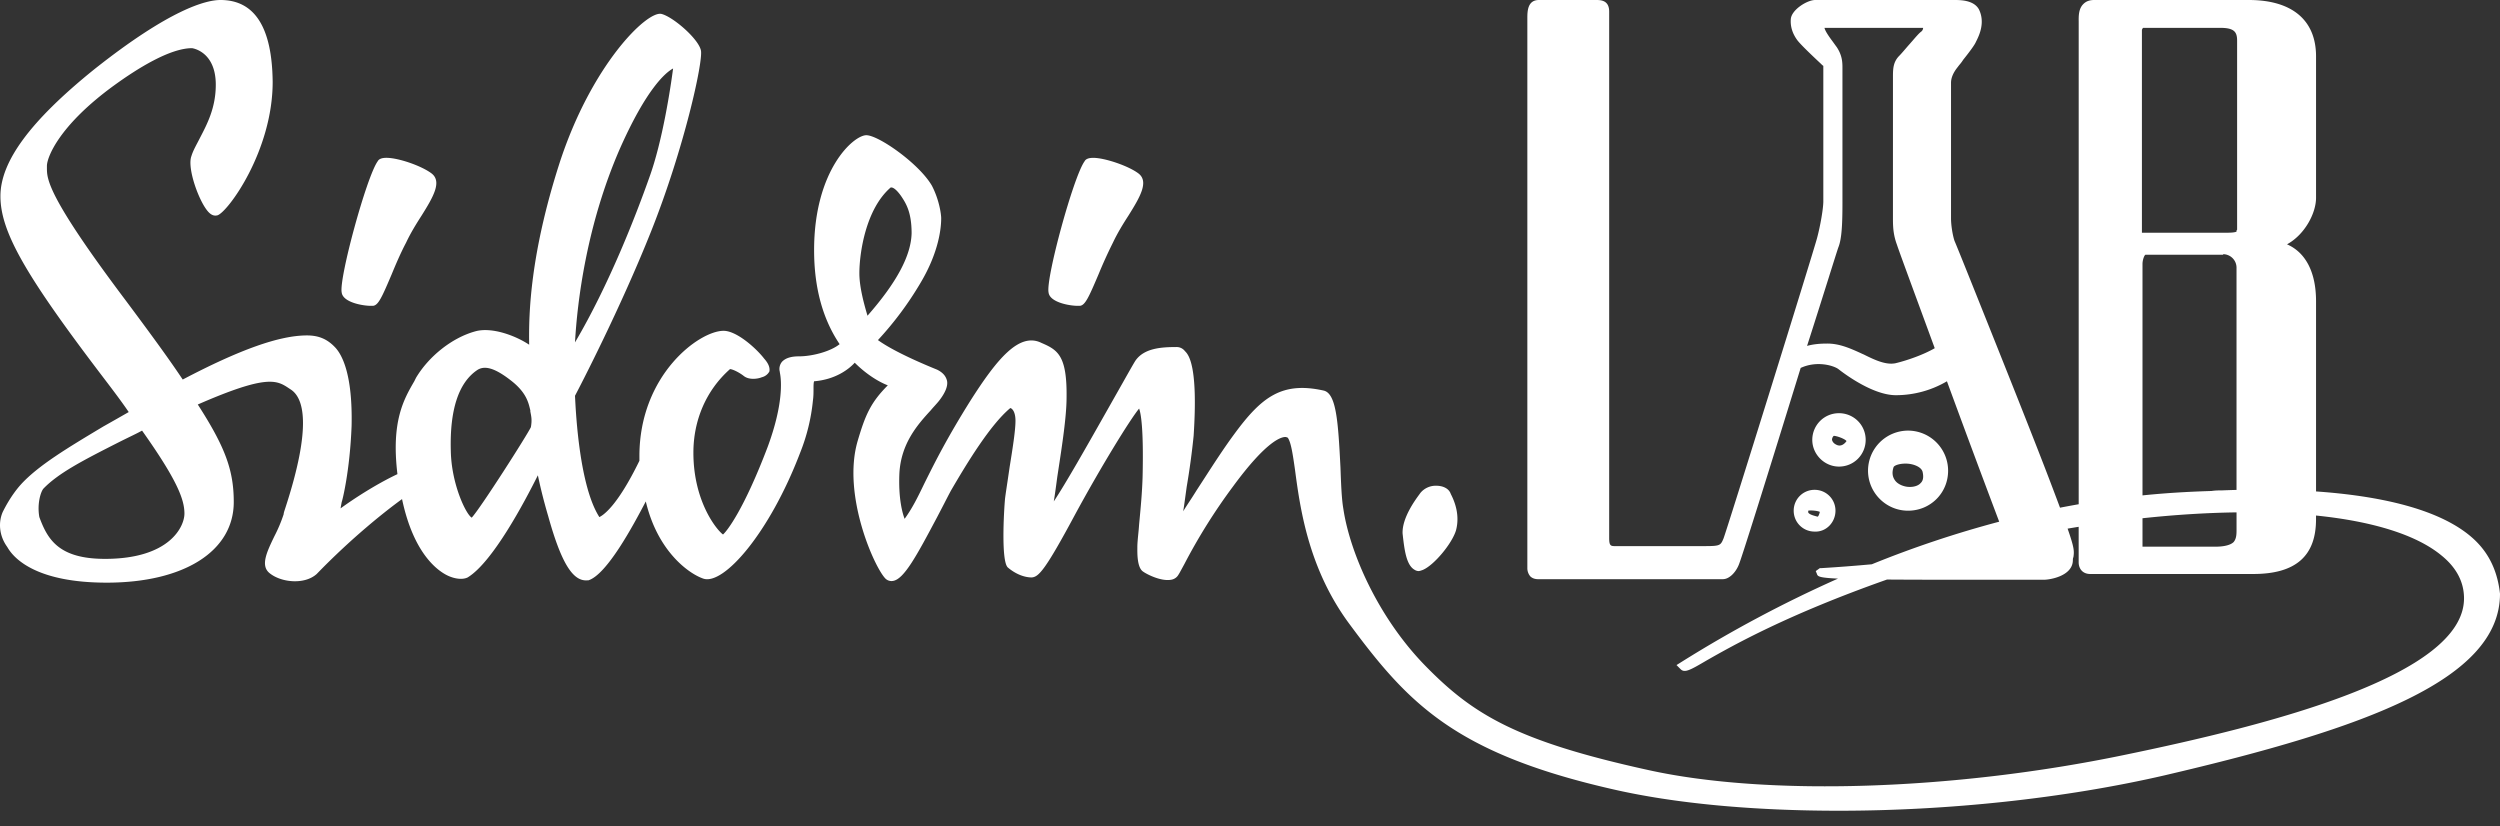 <svg xmlns="http://www.w3.org/2000/svg" fill="none" viewBox="0 0 115 38"><rect x="0" y="0" width="115" height="38" fill="#333333" stroke="none"/><path fill="#fff" fill-rule="evenodd" d="M106.537 22.606c2.725.19 5.756.754 7.315 2.248.694.667 1.041 1.495 1.148 2.456 0 3.95-6.167 6.193-15.43 8.356-4.618 1.067-9.984 1.628-14.976 1.628-3.871 0-7.555-.32-10.519-1.014-7.18-1.656-9.316-3.951-11.986-7.555-1.869-2.51-2.27-5.233-2.51-7.048l-.008-.062c-.103-.718-.183-1.279-.338-1.486-.011 0-.023-.005-.035-.01a.175.175 0 0 0-.072-.017c-.187 0-.854.16-2.403 2.27a26.424 26.424 0 0 0-2.242 3.576l-.131.24c-.06.111-.103.191-.136.24a.47.47 0 0 1-.347.241c-.454.08-1.095-.24-1.282-.374-.273-.174-.269-.812-.267-1.07v-.05c0-.177.02-.373.04-.588.015-.143.03-.294.04-.454l.027-.285c.05-.537.111-1.182.134-1.904.053-2.242-.08-2.937-.16-3.15-.401.48-1.736 2.643-2.937 4.858-1.388 2.59-1.682 2.884-2.002 2.91-.347 0-.748-.16-1.095-.454-.32-.267-.187-2.589-.133-3.176.03-.231.07-.497.114-.788l.1-.68c.133-.828.266-1.656.266-2.11 0-.347-.107-.507-.187-.56-.026-.027-.053-.027-.08 0-.907.774-1.949 2.482-2.696 3.764-.1.184-.206.391-.32.613-.101.195-.208.402-.32.615-.935 1.762-1.522 2.856-2.03 2.936a.395.395 0 0 1-.347-.106c-.507-.508-2.002-3.845-1.281-6.327.347-1.175.587-1.762 1.388-2.563-.347-.133-.934-.454-1.521-1.041-.267.294-.881.774-1.87.854-.026.08-.026.214-.026.347 0 .16 0 .347-.027.534a8.778 8.778 0 0 1-.587 2.403c-1.415 3.71-3.524 6.113-4.458 5.793-.694-.24-2.109-1.282-2.643-3.55-.587 1.12-1.789 3.363-2.643 3.63h-.053c-.668.053-1.201-.828-1.789-2.937-.267-.907-.4-1.521-.48-1.895-.614 1.228-2.083 4.004-3.23 4.698-.214.107-.561.08-.908-.08-.454-.213-1.575-.988-2.11-3.524-.773.561-2.295 1.762-3.924 3.444-.56.507-1.655.4-2.188-.053-.4-.347-.107-.961.24-1.682a6.8 6.8 0 0 0 .427-1.015c0-.053.027-.133.053-.213 1.282-3.898.854-5.152.267-5.526l-.08-.053c-.56-.374-1.014-.641-4.191.747 1.255 1.949 1.655 3.017 1.655 4.485 0 2.269-2.296 3.71-5.846 3.71-3.177 0-4.245-1.067-4.565-1.628l-.054-.08c-.32-.48-.373-1.068-.16-1.548.08-.16.374-.748.828-1.255.79-.87 2.153-1.687 3.728-2.632l.063-.038c.427-.24.8-.453 1.174-.667-.35-.514-.742-1.028-1.174-1.596l-.187-.246C1.116 12.574.02 10.625.02 9.023c0-1.602 1.389-3.47 4.298-5.82C7.817.427 9.472 0 10.14 0c1.575 0 2.376 1.255 2.403 3.764 0 3.177-2.056 5.98-2.536 6.14-.107.027-.24.027-.4-.133-.428-.427-1.015-2.03-.802-2.59.06-.2.165-.4.27-.6.036-.067.07-.134.104-.2l.021-.041c.342-.657.726-1.396.726-2.442 0-1.549-1.094-1.682-1.094-1.682-1.014 0-2.51.934-3.577 1.708-2.536 1.842-3.097 3.31-3.097 3.711v.091c0 .507 0 1.279 3.63 6.102 1.255 1.682 2.03 2.75 2.617 3.631 2.643-1.388 4.458-2.029 5.713-2.029.534 0 .934.16 1.308.56.32.348.8 1.255.747 3.605-.08 2.082-.427 3.443-.454 3.497 0 0-.026.133-.053.294.587-.428 1.602-1.095 2.616-1.576-.293-2.429.294-3.443.774-4.27l.08-.161c.588-.988 1.656-1.842 2.723-2.136.748-.213 1.843.187 2.483.614-.027-1.468.054-4.164 1.388-8.329C27.198 2.99 29.76.481 30.428.641c.534.133 1.708 1.148 1.815 1.682.107.507-.774 4.511-2.296 8.329-1.415 3.55-3.257 7.1-3.497 7.554l.005.098c.038.745.204 4.063 1.116 5.482.16-.08.801-.454 1.842-2.59v-.213c0-3.738 2.75-5.766 3.871-5.766.614 0 1.522.827 1.869 1.281.214.24.267.427.24.587a.532.532 0 0 1-.347.267c-.187.08-.587.134-.827-.053s-.534-.32-.641-.32l-.027.026c-1.068.961-1.655 2.323-1.655 3.818 0 2.242 1.068 3.55 1.362 3.764.186-.16.96-1.148 2.055-4.031.72-1.95.64-3.044.56-3.417v-.027a.515.515 0 0 1 .108-.48c.16-.16.4-.24.774-.24.587 0 1.441-.214 1.868-.561-.774-1.148-1.174-2.59-1.174-4.325 0-3.684 1.815-5.286 2.402-5.286.561 0 2.43 1.308 3.017 2.323.347.667.427 1.334.427 1.495 0 .4-.08 1.521-.96 2.99a15.29 15.29 0 0 1-1.95 2.616c.294.213 1.015.667 2.723 1.361.267.134.4.294.454.507.053.24-.08.561-.374.935-.056.07-.12.14-.186.214-.06.067-.124.137-.187.213-.614.667-1.362 1.522-1.442 2.883-.053 1.148.134 1.842.24 2.109.347-.48.588-.961.908-1.628l.067-.135c.42-.84.979-1.96 2.042-3.656 1.255-1.976 2.27-3.177 3.284-2.67.747.32 1.174.588 1.148 2.51 0 .864-.206 2.207-.385 3.376l-.043.28c-.053.401-.106.802-.16 1.122.539-.808 1.531-2.56 2.294-3.908l.402-.71.445-.786c.324-.573.547-.97.623-1.083.4-.56 1.175-.614 1.869-.614a.48.48 0 0 1 .4.187c.16.16.614.64.4 3.898a34.493 34.493 0 0 1-.32 2.349l-.053.385c-.035.261-.071.522-.107.736.082-.136.184-.293.294-.46.105-.161.216-.331.32-.501l.368-.567c.424-.656.896-1.386 1.367-2.023 1.255-1.708 2.19-2.429 4.112-2.002.587.134.667 1.442.774 3.55.027.748.053 1.442.133 1.896.294 1.976 1.575 4.966 3.764 7.208 2.19 2.242 4.192 3.47 10.278 4.805 5.446 1.202 14.016.935 21.864-.694 6.727-1.388 15.644-3.657 15.644-7.208 0-.747-.347-1.415-1.041-1.975-1.158-.955-3.176-1.57-5.767-1.834v.179c0 1.681-.934 2.51-2.883 2.51h-7.501c-.374 0-.534-.268-.534-.535v-1.635a54.86 54.86 0 0 0-.509.084c.316.904.304 1.04.268 1.31-.026.054-.026.108-.026.161-.027.72-1.068.881-1.335.881H90.76c-1.689 0-2.976-.003-3.958-.01-4.595 1.623-7.053 3.014-8.295 3.72-.774.455-1.014.588-1.201.401l-.187-.187.213-.133a57.734 57.734 0 0 1 7.216-3.844c-.904-.04-.929-.106-.969-.212v-.002l-.054-.133.187-.134h.054a74.985 74.985 0 0 0 2.337-.178 48.759 48.759 0 0 1 5.86-1.959 739.982 739.982 0 0 1-2.404-6.459 4.644 4.644 0 0 1-2.35.64c-1.014 0-2.269-.907-2.642-1.2-.214-.16-.988-.4-1.736-.054-1.548 5.019-2.75 8.863-2.856 9.077-.16.373-.454.64-.72.64h-8.33l-.06.001c-.151.003-.333.007-.474-.134a.579.579 0 0 1-.133-.374V.855c0-.321 0-.855.534-.855h2.616c.213 0 .614 0 .614.534v24.213c0 .32.053.374.24.374H78.4c.72 0 .747-.027.88-.347.134-.32 4.112-13.108 4.299-13.802.16-.587.294-1.388.294-1.709V3.043c0-.016-.01-.022-.025-.031-.008-.006-.019-.012-.029-.022l-.053-.053c-.4-.374-.935-.881-1.095-1.095-.213-.294-.32-.614-.294-.961C82.404.454 83.126 0 83.5 0h6.38c.294 0 .908 0 1.148.427.294.587.027 1.175-.107 1.442l-.027.053c-.053.134-.267.427-.587.828a1.787 1.787 0 0 1-.157.213c-.033.04-.062.076-.083.107-.24.294-.32.534-.32.747v6.22c0 .348.08.801.16 1.042.026.053.373.907.8 1.975l.294.734c1.078 2.693 2.635 6.584 3.39 8.583.142.374.265.7.37.983.293-.057.58-.11.859-.159V1.068.995c-.003-.26-.006-.59.213-.808.134-.134.294-.187.507-.187h7.101c2.003 0 3.097.934 3.097 2.59v6.513c0 .694-.507 1.682-1.335 2.136.855.374 1.335 1.281 1.335 2.616v8.751zm-3.657-.07v-10.23a.62.62 0 0 0-.614-.613v.026h-3.577c-.054.027-.134.24-.134.428v10.641c1.374-.14 2.45-.178 3.177-.203.187-.027.347-.027.481-.027.202-.008.425-.016.667-.022zm-4.325 1.303V25.147H101.92c.4 0 .694-.08.827-.213.134-.16.134-.374.134-.588v-.777c-1.36.018-2.811.108-4.325.27zM39.531 12.574c0 .667.24 1.495.374 1.949 1.361-1.549 2.002-2.777 2.029-3.791 0-.988-.267-1.388-.48-1.709-.188-.267-.348-.4-.455-.4h-.026c-1.148.987-1.442 3.016-1.442 3.95zm-9.664-4.405c.614-1.682.988-4.191 1.095-5.019-.347.187-1.228.934-2.456 3.71-1.522 3.498-1.95 6.995-2.056 8.89 1.575-2.67 2.803-5.846 3.417-7.581zm-8.169 15.644c.4-.427 2.563-3.818 2.723-4.165.054-.32.027-.454-.026-.72v-.054l-.015-.058c-.077-.32-.188-.776-.866-1.304-.748-.587-1.228-.72-1.575-.48-.855.587-1.255 1.842-1.202 3.71.027 1.522.694 2.91.961 3.07zM4.827 25.708c2.99 0 3.657-1.495 3.657-2.082 0-.64-.32-1.522-1.949-3.818-.194.106-.388.2-.59.298l-.318.156-.213.107c-1.575.8-2.723 1.388-3.417 2.109-.134.16-.294.72-.187 1.308.374 1.014.88 1.922 3.017 1.922zM84.753 9.29c0 .961-.026 1.682-.186 2.082-.025.062-.182.562-.416 1.303v.003c-.27.856-.64 2.033-1.026 3.233.294-.08.587-.107.934-.107.565 0 1.061.225 1.553.448v.001l.13.058c.533.267 1.014.48 1.44.4.561-.133 1.309-.4 1.816-.694l-.538-1.465c-.605-1.645-1.156-3.142-1.197-3.286-.16-.428-.187-.775-.187-1.175V3.497c0-.374.027-.667.294-.934.08-.08.24-.267.4-.454.075-.083.147-.166.215-.244.15-.174.28-.323.372-.397a.231.231 0 0 0 .107-.187h-4.538c.027.134.187.374.347.588.04.053.073.1.107.147.033.046.066.093.107.146.266.4.266.721.266.988v6.14zm18.127 1.362s-.054.053-.427.053h-3.925V1.388c0-.027.027-.08.054-.107h3.55c.641 0 .775.187.775.588v8.703c-.027 0-.027.053-.027.08zm-17.059 9.583c0 .668-.534 1.228-1.228 1.228-.667 0-1.228-.56-1.228-1.228 0-.667.534-1.228 1.228-1.228.668 0 1.228.534 1.228 1.228zm-1.308.24c.214.08.374-.106.427-.186-.08-.107-.454-.24-.587-.24a.242.242 0 0 0-.08.186c.026.107.107.187.24.24zm5.1 1.175a1.846 1.846 0 0 0-1.842-1.842 1.846 1.846 0 0 0-1.842 1.842c0 1.015.828 1.842 1.842 1.842 1.015 0 1.842-.8 1.842-1.842zm-1.255.56c-.106.134-.32.188-.48.188h-.053c-.214 0-.534-.107-.668-.32-.107-.16-.133-.348-.053-.588.026-.08.293-.187.667-.16.294.027.614.16.668.374.053.24.026.4-.08.507zm-3.926 1.282a.957.957 0 0 0-.96-.96.957.957 0 0 0-.962.96c0 .534.427.961.961.961.534.027.961-.427.961-.96zm-.72.054a.554.554 0 0 1-.054.16c0 .027-.053.08-.08.053a.883.883 0 0 0-.038-.011l-.022-.006c-.11-.03-.297-.082-.34-.17v-.08c.106-.026.427 0 .534.054zm-18.633 2.67a.38.38 0 0 0 .16.053c.064 0 .11-.017.167-.037l.047-.017c.507-.213 1.335-1.201 1.522-1.815.187-.694-.054-1.308-.214-1.628l-.027-.054c-.08-.24-.347-.374-.667-.374a.914.914 0 0 0-.72.32l-.042.056v.002c-.201.272-.811 1.098-.786 1.811l.001.017c.08.716.162 1.453.56 1.665zM17.16 14.068h-.107c-.373 0-1.281-.16-1.335-.614-.133-.641 1.148-5.34 1.656-6.034.053-.106.187-.16.4-.16.56 0 1.628.374 2.082.721.48.374.08 1.068-.454 1.922-.24.374-.507.801-.72 1.255-.267.507-.48 1.014-.668 1.468-.453 1.068-.614 1.415-.854 1.442zm32.409 0h.107c.24-.027.4-.374.854-1.442.187-.454.4-.934.667-1.468.214-.454.48-.881.721-1.255.534-.854.935-1.548.454-1.922-.454-.347-1.548-.72-2.082-.72-.214 0-.347.053-.4.16-.508.694-1.79 5.392-1.656 6.033.054.454.961.614 1.335.614z" clip-rule="evenodd"/></svg>